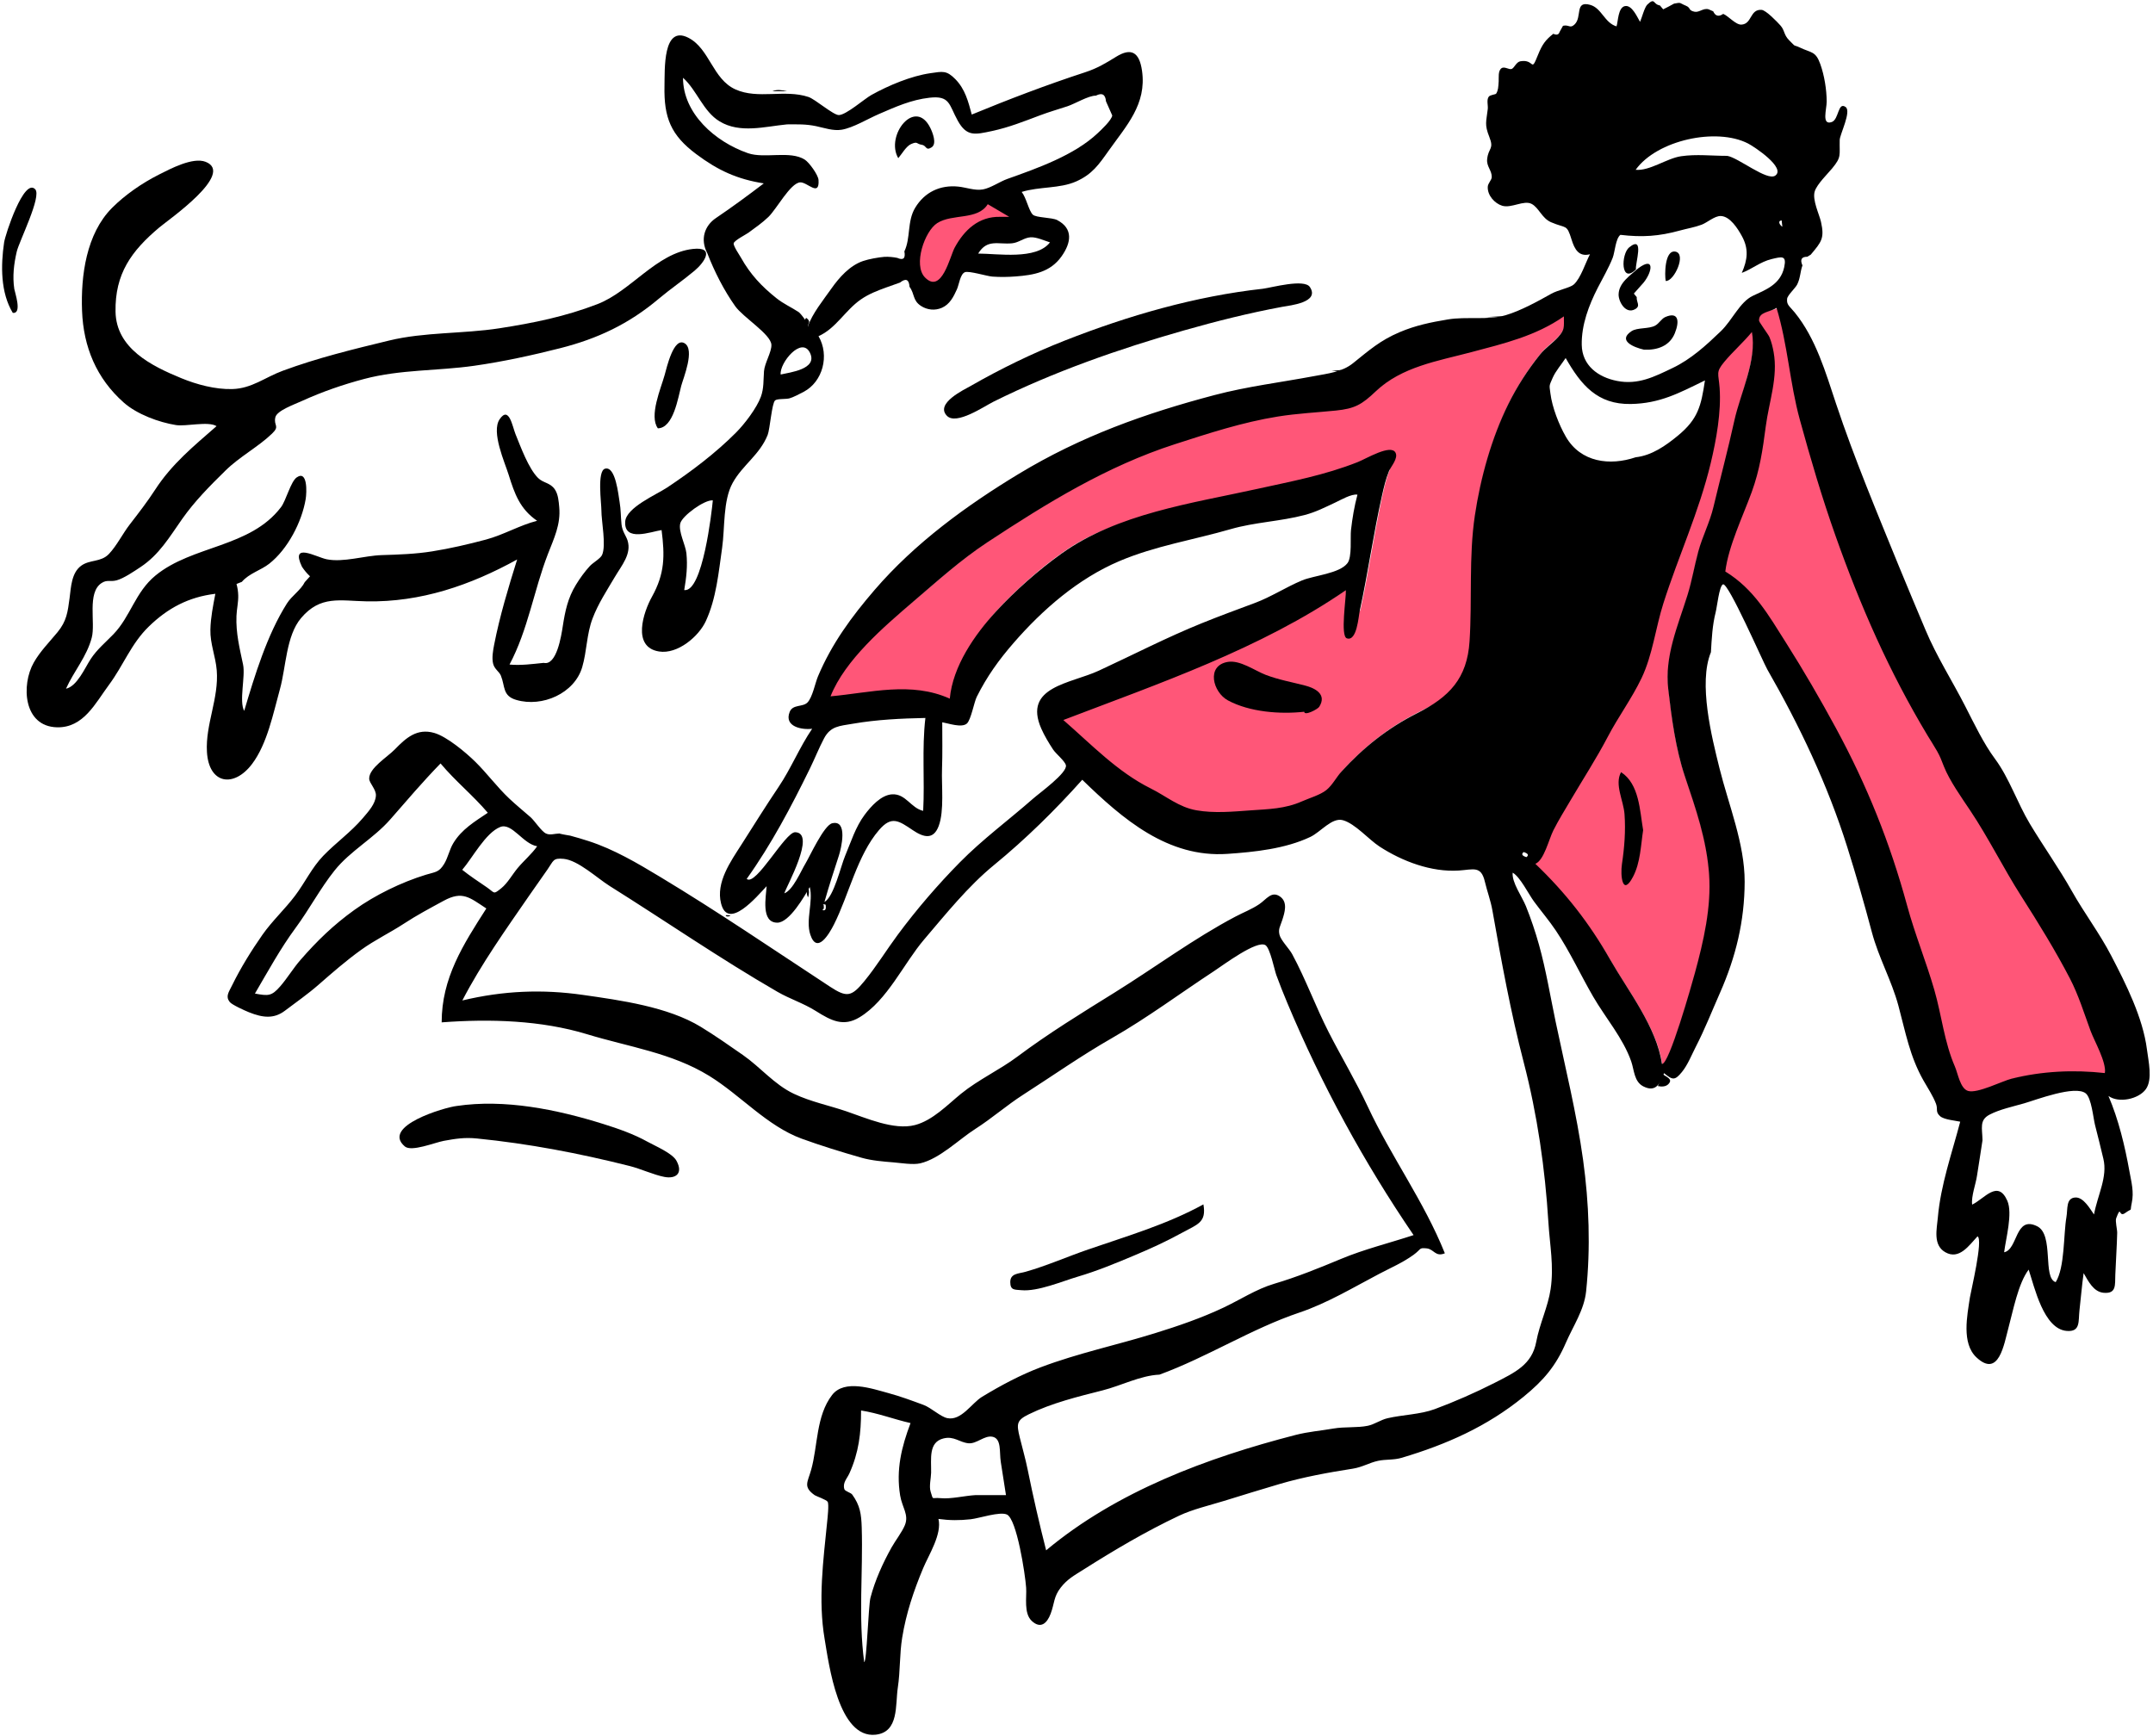 <?xml version="1.0" encoding="UTF-8"?>
<svg width="444px" height="358px" viewBox="0 0 444 358" version="1.1" xmlns="http://www.w3.org/2000/svg" xmlns:xlink="http://www.w3.org/1999/xlink">
    <!-- Generator: Sketch 58 (84663) - https://sketch.com -->
    <title>feature-doggie</title>
    <desc>Created with Sketch.</desc>
    <g id="Templates" stroke="none" stroke-width="1" fill="none" fill-rule="evenodd">
        <g id="Landing-Page-Example" transform="translate(-148, -1836)">
            <g id="images" transform="translate(111, 1692)">
                <g id="Illustrations/dog-jump" transform="translate(0, 128)">
                    <path d="M403.63,79.522 C405.87,86.851 406.833,94.016 408.713,101.4 C410.783,109.527 412.964,117.978 415.798,125.865 C421.093,140.606 429.735,150.564 437.883,164.109 C444.238,174.677 461.808,210.394 465.076,216.028 C467.118,219.549 468.43,224.74 469.832,228.562 C470.626,230.725 471.48,236.185 471.103,238.405 C464.975,237.72 458.46,236.972 452.464,238.405 C450.513,238.872 443.822,242.889 441.942,242.419 C439.869,241.901 441.096,238.75 440.31,236.832 C438.08,231.389 435.587,225.828 433.958,220.196 C432.293,214.439 421.16,178.737 414.857,167.137 C411.617,161.175 409.193,155.16 405.582,149.416 C401.826,143.441 398.714,137.709 392.547,133.926 C393.186,128.752 396.131,123.106 397.837,118.165 C399.505,113.33 400.292,109.109 400.902,103.957 C401.484,99.064 403.343,94.273 402.633,89.286 C402.263,86.692 400.566,84.956 399.939,82.662 C399.578,81.342 398.605,82.503 399.981,80.847 C400.623,80.075 402.811,80.072 403.63,79.522 Z M398.487,83.344 C399.553,89.145 396.041,97.139 394.78,102.86 C393.459,108.852 391.881,114.706 390.457,120.658 C389.752,123.61 388.397,126.206 387.522,129.066 C386.542,132.274 386.088,135.622 385.083,138.843 C383.078,145.263 380.315,151.42 381.101,158.253 C381.784,164.196 382.601,170.601 384.548,176.245 C386.857,182.942 389.028,189.266 389.549,196.403 C390.043,203.19 388.396,210.257 386.618,216.761 C385.988,219.064 381.236,235.765 379.795,235.525 C378.699,227.956 372.841,220.546 369.069,213.985 C364.728,206.439 358.373,199.906 352.078,193.898 C353.845,193.206 355.522,189.555 356.373,187.832 C357.548,185.455 358.914,183.047 360.261,180.767 C362.728,176.592 369.683,159.997 371.807,155.841 C374.321,150.921 391.092,101.243 390.719,96.095 C390.551,93.793 390.418,92.941 391.64,91.199 C393.24,88.917 396.656,85.553 398.487,83.344 Z M359.655,81.042 C359.655,83.333 359.861,83.749 358.496,85.284 C357.34,86.583 355.845,87.521 354.724,88.925 C352.211,92.073 350.006,95.484 348.216,99.098 C344.738,106.122 342.436,114.433 341.288,122.181 C340.022,130.732 340.759,139.505 340.2,148.111 C339.993,151.31 339.443,155.087 337.324,157.662 C335.428,159.966 331.978,161.654 329.37,162.971 C323.402,165.984 318.372,169.967 313.824,174.96 C312.714,176.177 312.409,178.952 311.149,179.961 C309.877,180.981 306.006,184.005 304.516,184.671 C301.053,186.22 287.56,184.755 283.898,184.114 C280.247,183.475 275.052,180.426 271.829,178.824 C267.257,176.55 261.483,171.729 254.507,164.361 C274.26,156.803 297.051,149.676 314.69,137.574 C314.79,139.015 317.299,142.998 317.556,141.81 C319.205,134.216 320.311,126.522 321.938,118.93 C322.371,116.914 322.801,114.892 323.582,112.989 C323.973,112.035 319.399,111.303 317.556,112.034 C310.692,114.755 303.569,116.084 296.341,117.68 C283.021,120.621 267.879,121.748 256.366,129.784 C251.455,133.212 246.564,137.59 242.58,141.916 C238.157,146.721 234.045,154.641 233.441,161.328 C225.445,157.721 214.993,159.278 206.75,160.026 C209.741,152.483 219.488,145.045 225.5,139.906 C230.466,135.659 235.323,131.259 240.801,127.651 C253.025,119.6 265.35,111.978 279.449,107.419 C286.428,105.163 293.397,102.885 300.661,101.715 C304.621,101.077 308.641,100.881 312.623,100.48 C316.508,100.088 317.988,99.256 320.86,96.52 C326.226,91.409 333.602,90.27 340.516,88.435 C347.312,86.633 353.842,85.1 359.655,81.042 Z M239.753,56.179 L248.826,60.781 C245.154,62.273 242.304,63.286 240.276,63.82 C237.233,64.622 233.057,76.358 229.141,76.358 C225.225,76.358 225.195,66.118 227.131,61.928 C228.422,59.135 232.629,57.219 239.753,56.179 L239.753,56.179 Z" id="Accent" fill="#FF5678"></path>
                    <g id="Ink" stroke-width="1" transform="translate(37.434, 16.249)" fill="#000000">
                        <path d="M169.195,187.45 C169.765,187.645 169.975,187.276 169.825,186.342 C169.255,186.087 169.045,186.456 169.195,187.45 M366.986,45.208 C366.083,45.291 366.594,46.184 367.13,46.518 C367.082,46.082 367.034,45.645 366.986,45.208 M314.354,176.531 C314.892,176.118 314.7,175.768 313.78,175.484 C313.256,175.911 313.448,176.26 314.354,176.531 M110.344,174.288 C107.418,173.817 105.15,169.375 102.737,170.31 C99.717,171.481 96.951,176.765 94.888,179.144 C96.479,180.424 98.24,181.574 99.924,182.727 C101.662,183.917 101.216,184.338 102.968,182.924 C104.243,181.896 105.264,180.044 106.322,178.78 C107.592,177.261 109.206,175.91 110.344,174.288 M177.785,342.555 C178.303,342.599 178.654,330.891 179.074,329.28 C180.008,325.703 181.636,322.102 183.437,318.886 C184.207,317.514 185.58,315.743 186.164,314.334 C187.063,312.164 185.608,310.681 185.198,308.189 C184.324,302.876 185.483,298.18 187.341,293.254 C183.92,292.475 180.619,291.192 177.139,290.657 C177.139,295.359 176.675,299.3 174.74,303.612 C174.255,304.693 173.279,305.57 173.697,306.892 C173.833,307.322 175.028,307.601 175.315,307.997 C176.927,310.226 177.187,311.998 177.274,314.778 C177.565,324.116 176.546,333.283 177.785,342.555 M153.551,181.024 C155.442,182.625 161.479,171.327 163.556,171.392 C167.971,171.529 161.699,182.637 161.315,183.995 C163.08,183.365 164.751,179.362 165.695,177.81 C166.505,176.48 169.48,169.95 171.181,169.547 C174.497,168.761 173.026,174.799 172.562,176.215 C171.518,179.401 170.498,182.553 169.587,185.78 C171.524,184.722 172.961,178.385 173.831,176.315 C175.032,173.453 175.995,170.315 177.868,167.812 C179.147,166.104 181.251,163.696 183.559,163.576 C186.365,163.429 187.42,166.424 189.948,166.984 C190.286,160.602 189.658,154.188 190.404,147.826 C185.414,147.93 180.396,148.162 175.469,149.013 C172.695,149.492 170.853,149.473 169.486,152.072 C168.427,154.086 167.599,156.191 166.599,158.235 C162.753,166.091 158.641,173.893 153.551,181.024 M90.418,157.207 C86.775,160.952 83.481,164.824 80.049,168.752 C76.607,172.688 71.821,175.214 68.57,179.279 C65.6,182.995 63.37,187.272 60.538,191.108 C57.403,195.355 54.808,200.112 52.139,204.669 C54.89,205.173 55.569,205.23 57.351,203.183 C58.827,201.488 60.034,199.448 61.524,197.74 C64.986,193.766 68.324,190.53 72.651,187.417 C76.88,184.375 82.328,181.712 87.386,180.164 C89.358,179.56 90.083,179.713 91.175,177.906 C91.959,176.612 92.245,174.991 93.039,173.666 C94.756,170.805 97.468,169.197 100.164,167.383 C97.118,163.791 93.467,160.856 90.418,157.207 M333.734,48.186 C332.735,48.935 332.601,51.747 332.142,52.915 C331.299,55.061 330.104,57.074 329.056,59.123 C327.218,62.72 325.691,66.747 325.759,70.873 C325.828,75.115 329.111,77.55 333.057,78.319 C337.393,79.165 340.72,77.457 344.531,75.632 C348.312,73.82 351.433,70.956 354.44,68.065 C356.82,65.776 358.338,62.049 361.036,60.765 C363.598,59.546 366.743,58.468 367.514,54.85 C368.041,52.378 367.038,52.668 364.873,53.195 C362.57,53.755 360.902,55.238 358.765,56.034 C359.955,53.319 360.24,51.091 358.776,48.43 C357.932,46.898 356.351,44.363 354.434,44.302 C353.171,44.261 351.662,45.644 350.498,46.089 C349.073,46.632 347.494,46.883 346.028,47.288 C341.681,48.49 338.198,48.721 333.734,48.186 M342.298,219.181 C343.756,219.424 348.452,202.777 349.097,200.415 C350.871,193.91 352.509,186.838 352.017,180.054 C351.499,172.899 349.295,166.615 347.034,159.893 C345.126,154.221 344.293,147.859 343.599,141.9 C342.803,135.058 345.564,128.911 347.567,122.488 C348.492,119.521 348.979,116.485 349.793,113.5 C350.648,110.36 352.158,107.513 352.923,104.301 C354.342,98.346 355.911,92.494 357.23,86.501 C358.485,80.801 361.913,74.016 360.852,68.226 C359.067,70.388 356.91,72.272 355.147,74.395 C353.349,76.562 353.974,76.732 354.191,79.735 C354.551,84.695 353.509,90.456 352.356,95.274 C349.95,105.32 345.698,114.443 342.594,124.189 C340.999,129.2 340.365,134.85 338.108,139.579 C336.085,143.82 333.286,147.59 331.141,151.688 C328.788,156.179 326.035,160.42 323.463,164.788 C322.245,166.858 320.978,168.884 319.896,171.031 C318.985,172.841 317.976,177.204 316.192,177.905 C322.473,183.921 327.281,190.083 331.61,197.638 C335.377,204.213 341.204,211.594 342.298,219.181 M355.367,117.619 C361.295,121.258 364.266,126.606 367.904,132.344 C371.534,138.07 374.932,143.931 378.163,149.89 C384.59,161.746 389.318,173.521 392.87,186.558 C394.471,192.438 396.803,198.147 398.467,203.905 C400.005,209.224 400.505,214.636 402.718,219.733 C403.33,221.141 403.802,224.253 405.423,224.75 C407.332,225.336 412.456,222.713 414.387,222.229 C420.659,220.662 427.2,220.346 433.632,221.066 C434.008,218.847 431.465,214.471 430.672,212.309 C429.362,208.737 428.184,204.927 426.428,201.549 C423.403,195.732 419.906,190.073 416.406,184.592 C412.697,178.784 409.648,172.554 405.856,166.89 C404.105,164.276 401.604,160.75 400.453,157.844 C399.884,156.408 399.706,155.854 399.02,154.636 C398.422,153.572 397.723,152.522 397.091,151.47 C389.118,138.205 383.228,124.742 378.103,110.282 C375.297,102.367 372.951,94.4 370.731,86.299 C368.644,78.686 368.248,70.835 365.93,63.248 C364.566,64.163 362.279,64.035 362.321,65.849 C362.329,66.205 364.241,68.744 364.451,69.238 C364.874,70.239 365.135,71.297 365.328,72.364 C366.27,77.547 364.379,82.577 363.712,87.668 C363.066,92.595 362.484,96.63 360.806,101.253 C358.989,106.258 356.015,112.371 355.367,117.619 M218.851,148.251 C224.645,153.295 230.013,158.957 236.872,162.365 C240.093,163.965 242.655,166.234 246.306,166.872 C249.971,167.513 253.752,167.15 257.43,166.888 C261.19,166.62 264.592,166.576 268.056,165.029 C269.546,164.364 271.812,163.72 273.084,162.701 C274.344,161.692 275.138,160.057 276.247,158.841 C280.795,153.852 285.827,149.872 291.793,146.862 C298.443,143.506 302.124,139.694 302.623,132.015 C303.181,123.417 302.445,114.652 303.711,106.108 C304.86,98.355 307.157,90.069 310.639,83.045 C312.428,79.435 314.633,76.027 317.146,72.882 C318.267,71.479 319.762,70.541 320.918,69.244 C322.283,67.71 322.077,67.294 322.077,65.005 C316.264,69.059 309.735,70.591 302.939,72.393 C296.047,74.219 288.63,75.381 283.283,80.47 C280.411,83.204 278.931,84.035 275.047,84.426 C271.065,84.828 267.045,85.023 263.085,85.66 C255.818,86.83 248.854,89.105 241.874,91.359 C227.775,95.914 215.45,103.53 203.227,111.573 C197.745,115.181 192.895,119.572 187.926,123.817 C181.914,128.953 173.832,135.833 170.841,143.368 C179.078,142.623 187.441,140.242 195.435,143.845 C196.042,137.147 200.579,130.63 205.006,125.826 C208.932,121.567 213.732,117.31 218.535,113.883 C230.029,105.683 245.357,103.557 258.738,100.607 C265.971,99.011 272.713,97.767 279.582,95.046 C281.322,94.357 286.396,91.274 287.354,93.111 C287.966,94.285 286.396,95.971 286.005,96.924 C285.329,98.569 284.945,100.28 284.553,102.019 C282.788,109.863 281.688,117.856 279.98,125.72 C279.729,126.878 279.394,132.116 277.315,131.404 C275.929,130.93 277.214,122.932 277.113,121.487 C259.473,133.582 238.606,140.699 218.851,148.251 M238.679,283.263 C234.759,283.432 230.766,285.544 226.966,286.505 C221.843,287.801 216.466,289.12 211.724,291.443 C209.2,292.68 209.176,293.404 209.867,296.223 C210.41,298.439 211.036,300.584 211.493,302.84 C212.627,308.438 213.894,313.965 215.305,319.498 C229.906,307.299 248.544,300.4 266.758,295.7 C269.335,295.035 271.96,294.831 274.572,294.376 C276.861,293.978 279.467,294.261 281.637,293.811 C283.031,293.521 284.291,292.581 285.715,292.251 C288.797,291.535 292.47,291.478 295.436,290.38 C299.404,288.912 303.843,286.97 307.769,284.969 C312.056,282.783 315.505,281.186 316.377,276.485 C317.069,272.756 318.805,269.273 319.344,265.613 C320.047,260.841 319.175,256.6 318.881,251.829 C318.201,240.79 316.597,229.63 313.793,218.862 C311.104,208.538 309.185,197.969 307.332,187.502 C306.971,185.463 306.25,183.583 305.777,181.578 C304.99,178.244 303.424,179.099 300.4,179.295 C294.744,179.66 288.762,177.402 284.065,174.352 C281.847,172.913 279.044,169.623 276.507,168.915 C274.248,168.285 271.942,171.34 269.785,172.364 C264.631,174.81 258.312,175.472 252.687,175.858 C240.416,176.7 231.117,168.704 222.755,160.572 C217.142,166.856 211.06,172.831 204.543,178.171 C199.172,182.571 194.607,188.285 190.137,193.524 C185.937,198.448 182.541,206.105 176.837,209.554 C173.512,211.567 171.032,210.293 167.821,208.271 C165.272,206.664 162.461,205.788 159.894,204.306 C148.046,197.461 136.856,189.729 125.279,182.472 C122.747,180.885 118.768,177.151 115.788,176.883 C113.581,176.684 113.755,177.237 112.478,179.066 C111.24,180.84 109.986,182.601 108.758,184.38 C103.945,191.356 98.814,198.556 94.913,206.09 C103.405,204.062 111.434,203.75 119.792,204.948 C127.48,206.05 137.296,207.381 144.102,211.542 C147.01,213.319 149.865,215.315 152.765,217.336 C156.405,219.872 159.232,223.418 163.262,225.331 C166.737,226.981 170.499,227.727 174.111,228.957 C178.171,230.336 183.929,232.909 188.24,231.792 C191.914,230.839 194.99,227.578 197.755,225.331 C201.353,222.408 205.725,220.409 209.366,217.684 C215.819,212.856 222.554,208.731 229.493,204.416 C237.779,199.262 245.728,193.34 254.329,188.803 C256.02,187.911 257.692,187.292 259.266,186.226 C260.746,185.223 261.811,183.389 263.592,184.697 C265.175,185.858 264.484,187.997 264.005,189.487 C263.556,190.883 263.14,191.33 263.43,192.548 C263.699,193.682 265.442,195.421 266.04,196.53 C268.867,201.764 270.886,207.383 273.594,212.676 C276.229,217.824 279.203,222.777 281.654,228.023 C286.491,238.376 293.246,247.552 297.529,258.238 C295.556,259.047 295.311,257.382 293.781,257.224 C292.108,257.051 292.713,257.37 291.052,258.569 C288.825,260.177 286.435,261.194 284.045,262.449 C278.723,265.243 273.274,268.53 267.531,270.461 C257.667,273.778 248.577,279.639 238.679,283.263 M408.405,234.922 C408.065,237.373 407.626,239.804 407.27,242.25 C407.018,243.98 406.052,246.485 406.271,248.196 C408.812,246.994 411.547,242.967 413.509,247.372 C414.678,249.996 413.212,255.203 412.867,258.026 C415.739,257.443 415.091,250.38 419.679,252.66 C423.208,254.412 420.739,263.319 423.498,264.187 C425.403,261.178 425.089,254.353 425.713,250.772 C426.005,249.093 425.587,246.838 427.549,246.729 C429.249,246.635 430.594,249.101 431.399,250.228 C432.165,246.136 434.233,242.503 433.33,238.735 C432.773,236.405 432.201,234.072 431.604,231.75 C431.253,230.384 430.879,226.189 429.692,225.249 C427.483,223.501 419.411,226.614 416.971,227.316 C414.744,227.957 411.905,228.564 409.856,229.644 C407.704,230.779 408.363,232.414 408.405,234.922 M336.88,94.06 C340.186,93.698 343.051,91.692 345.588,89.601 C349.745,86.174 350.376,83.491 351.166,78.211 C345.834,80.812 341.896,82.965 335.88,83.073 C328.994,83.197 325.609,79.155 322.442,73.592 C321.593,74.888 320.38,76.264 319.76,77.684 C318.977,79.479 319.076,79.106 319.304,80.928 C319.654,83.74 321.053,87.343 322.475,89.811 C325.545,95.139 331.579,95.86 336.88,94.06 M200.769,308.108 L207.021,308.108 C206.663,305.815 206.305,303.522 205.946,301.229 C205.634,299.227 206.153,296.412 204.188,296.063 C202.561,295.775 200.946,297.58 199.291,297.418 C197.402,297.234 196.315,295.877 194.126,296.423 C191.008,297.201 191.632,300.619 191.585,303.487 C191.567,304.613 191.134,306.307 191.486,307.402 C192.099,309.313 191.587,308.551 193.484,308.737 C195.711,308.956 198.475,308.233 200.769,308.108 M355.76,31.895 C358.051,32.26 363.983,37.14 365.657,35.976 C367.93,34.397 361.395,30.032 360.056,29.346 C353.513,25.988 341.273,28.641 336.874,34.771 C339.758,35.052 343.28,32.408 346.237,31.974 C349.405,31.508 352.577,31.903 355.76,31.895 M354.164,158.193 C356.029,165.715 359.377,173.776 359.357,181.597 C359.336,189.726 357.543,197.103 354.258,204.545 C352.614,208.269 351.142,212.034 349.275,215.654 C348.411,217.331 347.615,219.385 346.419,220.848 C344.944,222.651 344.487,222.518 342.733,221.086 C341.949,223.093 341.126,225.162 338.461,223.813 C336.542,222.841 336.583,220.432 335.955,218.641 C334.271,213.84 330.671,209.7 328.13,205.327 C325.524,200.843 323.325,196.02 320.442,191.71 C319.054,189.635 317.4,187.702 315.918,185.687 C314.793,184.16 313.077,180.629 311.516,179.733 C311.309,181.746 313.454,184.678 314.246,186.644 C315.286,189.226 316.179,191.88 316.93,194.56 C318.388,199.765 319.269,205.205 320.38,210.496 C322.364,219.955 324.706,229.353 326.034,238.954 C327.27,247.886 327.599,257.114 326.66,266.086 C326.257,269.939 324.001,273.197 322.479,276.707 C320.412,281.478 317.899,284.452 313.746,287.837 C306.204,293.983 297.854,297.66 288.668,300.404 C286.954,300.915 285.362,300.693 283.755,301.04 C281.951,301.428 280.516,302.349 278.555,302.656 C273.495,303.448 268.348,304.379 263.463,305.816 C259.612,306.948 255.809,308.127 252,309.304 C249.097,310.201 245.52,311.034 242.726,312.355 C235.832,315.616 229.366,319.441 222.97,323.494 C221.094,324.683 219.712,325.402 218.328,327.161 C216.832,329.063 217.049,330.408 216.233,332.578 C215.472,334.603 214.144,335.744 212.339,334.06 C210.652,332.487 211.319,329.166 211.182,327.219 C210.975,324.283 209.238,313.057 207.219,312.118 C205.762,311.44 201.501,312.898 199.733,313.092 C197.443,313.344 195.38,313.338 193.099,313.025 C193.853,316.168 191.099,320.418 189.943,323.182 C187.971,327.895 186.436,332.486 185.619,337.502 C185.062,340.922 185.241,344.356 184.716,347.815 C184.175,351.387 184.996,356.986 180.152,357.522 C172.463,358.372 170.501,342.969 169.627,337.805 C168.255,329.704 169.341,321.722 170.15,313.578 C170.216,312.918 170.551,310.017 170.253,309.49 C170.01,309.062 167.848,308.321 167.57,308.123 C165.133,306.388 166.125,305.466 166.85,302.882 C168.237,297.946 167.834,291.777 171.165,287.46 C173.713,284.158 179.433,286.164 182.728,287.056 C185.184,287.72 187.611,288.614 189.997,289.5 C191.647,290.112 193.49,291.942 194.935,292.237 C197.817,292.827 199.94,289.142 202.09,287.836 C205.969,285.483 210.015,283.318 214.194,281.74 C221.873,278.839 229.821,277.174 237.699,274.732 C242.523,273.238 247.286,271.605 251.869,269.445 C255.255,267.851 258.669,265.605 262.332,264.524 C266.946,263.163 271.629,261.27 276.133,259.389 C280.923,257.389 286.164,256.106 291.08,254.485 C280.845,239.483 272.099,223.436 265.07,206.673 C264.259,204.741 263.481,202.797 262.763,200.827 C262.398,199.825 261.5,195.331 260.549,194.696 C258.819,193.545 251.869,198.764 249.933,200.035 C242.917,204.637 236.189,209.667 228.88,213.85 C222.55,217.471 216.578,221.673 210.525,225.558 C207.191,227.697 204.09,230.425 200.701,232.586 C197.32,234.74 193.342,238.752 189.337,239.683 C187.843,240.031 185.311,239.606 183.8,239.483 C181.671,239.311 179.295,239.119 177.224,238.526 C173.164,237.366 168.875,236.048 164.908,234.603 C157.777,232.007 152.249,225.601 145.82,221.646 C138.072,216.879 129.294,215.691 120.634,213.055 C111.159,210.173 100.649,209.859 90.648,210.607 C90.648,201.471 95.053,194.618 99.86,187.12 C96.398,184.844 94.937,183.426 91.062,185.532 C88.188,187.094 85.538,188.498 82.871,190.244 C79.975,192.141 76.893,193.597 74.008,195.677 C70.873,197.938 68.131,200.336 65.236,202.867 C63.059,204.77 60.579,206.5 58.302,208.221 C56.053,209.92 53.763,209.674 50.887,208.516 C50.039,208.174 47.391,206.982 46.942,206.407 C46.039,205.249 46.707,204.441 47.458,202.914 C49.193,199.379 51.411,195.792 53.676,192.561 C55.698,189.677 58.323,187.268 60.44,184.456 C62.45,181.787 63.887,178.688 66.216,176.27 C68.82,173.564 71.909,171.393 74.367,168.51 C75.593,167.073 76.99,165.54 77.087,163.843 C77.162,162.542 75.714,161.281 75.701,160.347 C75.67,158.155 79.421,155.925 80.988,154.312 C83.287,151.943 85.558,149.897 89.11,150.913 C91.717,151.659 95.64,154.949 97.582,156.862 C100.027,159.269 102.053,162.055 104.574,164.436 C105.991,165.775 107.502,166.997 108.967,168.281 C109.833,169.04 111.206,171.216 112.164,171.66 C113.02,172.057 113.856,171.681 115.054,171.649 C114.514,171.663 117.244,172.123 117.099,172.084 C118.391,172.43 119.666,172.805 120.939,173.218 C126.174,174.911 130.996,177.768 135.718,180.613 C147.714,187.838 158.97,195.538 170.719,203.24 C174.199,205.52 175.156,205.359 177.827,202.094 C180.321,199.047 182.388,195.662 184.73,192.504 C188.59,187.301 192.941,182.24 197.498,177.616 C202.189,172.857 207.597,168.873 212.61,164.47 C214.003,163.248 219.741,159.119 219.379,157.571 C219.174,156.697 217.319,155.221 216.731,154.326 C215.855,152.992 214.946,151.486 214.299,150.014 C210.49,141.349 220.375,140.755 226.158,138.077 C233.219,134.808 240.209,131.196 247.425,128.277 C251.049,126.812 254.677,125.473 258.336,124.115 C261.703,122.864 264.77,120.836 268.084,119.455 C270.525,118.438 275.828,118.05 277.456,115.887 C278.416,114.611 278.002,110.581 278.17,109.095 C278.449,106.628 278.86,104.175 279.504,101.775 C278.294,101.557 276.023,102.887 274.923,103.399 C272.804,104.384 270.96,105.353 268.609,105.972 C263.58,107.296 258.314,107.448 253.359,108.884 C245.817,111.073 237.776,112.339 230.399,115.479 C221.905,119.094 214.593,125.452 208.626,132.316 C205.546,135.858 203.098,139.264 200.996,143.469 C200.452,144.558 199.806,148.208 198.969,148.967 C197.904,149.935 195.091,148.917 193.88,148.717 C193.88,151.937 193.947,155.163 193.832,158.378 C193.709,161.772 194.321,166.978 193.148,170.109 C192.048,173.048 189.993,172.44 187.818,170.978 C184.927,169.036 183.444,167.922 180.852,170.931 C176.344,176.166 174.638,184.297 171.546,190.424 C170.533,192.431 168.036,196.633 166.67,192.508 C165.675,189.502 167.325,185.668 166.554,182.698 C165.5,184.551 162.35,190.063 159.857,190.048 C156.427,190.027 157.547,184.695 157.661,182.521 C155.638,184.682 149.703,191.745 148.266,186.084 C147.163,181.739 150.243,177.427 152.431,174.006 C154.976,170.025 157.478,165.984 160.118,162.071 C162.703,158.242 164.433,153.903 167.053,150.05 C165.055,150.327 161.19,149.673 162.418,146.578 C163.061,144.96 165.093,145.64 166.085,144.635 C167.118,143.588 167.675,140.618 168.253,139.247 C171.102,132.49 175.189,126.935 179.914,121.44 C188.263,111.731 198.923,103.98 209.671,97.478 C222.478,89.731 235.679,85.02 250.019,81.233 C256.814,79.439 263.705,78.614 270.574,77.321 C273.425,76.785 276.317,76.483 278.573,74.674 C281.937,71.976 284.155,69.979 288.209,68.257 C291.486,66.866 294.595,66.225 298.169,65.63 C301.998,64.993 306.393,65.841 310.073,64.758 C313.132,63.858 316.696,61.903 319.474,60.338 C320.874,59.551 323.351,59.107 324.106,58.437 C325.565,57.145 326.53,53.922 327.461,52.187 C325.157,52.791 324.28,51.152 323.663,49.167 C322.638,45.866 322.627,46.963 319.426,45.581 C317.53,44.762 316.917,42.576 315.415,41.8 C313.803,40.967 311.247,42.763 309.344,42.18 C307.801,41.706 306.292,40.045 306.377,38.278 C306.412,37.54 307.188,36.885 307.202,36.285 C307.235,34.876 306.087,34.099 306.254,32.555 C306.515,30.167 307.726,30.57 306.697,27.982 C305.673,25.405 306.072,24.897 306.38,22.226 C306.466,21.488 306.087,20.299 306.602,19.671 C306.902,19.304 308.001,19.247 308.113,19.062 C308.532,18.37 308.545,17.801 308.63,16.532 C308.678,15.809 308.455,14.363 309.206,13.828 C309.859,13.363 310.785,14.227 311.356,13.953 C311.852,13.716 312.282,12.533 313.096,12.391 C316.105,11.863 315.187,14.929 316.724,11.103 C317.614,8.887 318.297,7.98 319.894,6.72 C320.588,7.04 321.02,6.911 321.193,6.33 C321.426,5.91 321.661,5.49 321.895,5.071 C323.14,4.776 323.319,5.71 324.282,4.792 C325.9,3.252 324.236,-0.159 327.504,0.754 C329.875,1.416 330.451,4.46 332.93,5.191 C333.272,4.199 333.228,1.302 334.668,1.009 C336.134,0.71 337.25,3.386 337.783,4.259 C338.13,3.508 338.704,1.258 339.275,0.708 C340.917,-0.873 340.42,0.658 341.873,0.869 C342.101,1.136 342.33,1.404 342.558,1.673 C343.318,1.301 344.065,0.909 344.802,0.495 C346.395,0.193 345.827,0.358 347.217,0.921 C348.327,1.371 347.663,1.886 349.013,2.169 C349.993,2.373 350.823,1.354 351.914,1.667 C352.231,1.805 352.549,1.945 352.866,2.083 C353.316,3.082 354.006,3.259 354.936,2.613 C356.033,3.066 357.514,4.886 358.681,4.827 C360.914,4.71 360.388,1.633 362.837,1.784 C363.744,1.839 366.091,4.283 366.738,5.009 C367.646,6.027 367.389,6.906 368.526,8.051 C370.173,9.71 369.206,8.821 370.779,9.571 C373.123,10.691 373.987,10.267 374.952,12.962 C375.792,15.305 376.263,18.221 376.272,20.703 C376.277,22.253 375.164,25.67 377.312,24.92 C378.819,24.394 378.566,20.653 380.183,21.827 C381.413,22.718 378.987,27.485 378.958,28.603 C378.877,31.82 379.39,32.077 377.399,34.481 C376.455,35.62 374.293,37.718 373.814,39.193 C373.247,40.938 374.751,43.96 375.099,45.518 C375.851,48.901 375.215,49.615 372.984,52.274 C372.745,52.417 372.506,52.561 372.266,52.704 C371.075,52.702 370.744,53.297 371.274,54.488 C370.799,55.816 370.856,57.097 370.185,58.432 C369.819,59.161 368.198,60.639 368.115,61.36 C367.969,62.647 368.608,62.873 369.689,64.207 C374.052,69.587 376.05,76.558 378.209,83.029 C382.01,94.427 386.695,105.544 391.233,116.699 C393.002,121.047 394.794,125.223 396.629,129.62 C398.914,135.094 402.124,140.092 404.839,145.397 C406.716,149.063 408.631,153.089 410.977,156.252 C413.927,160.232 415.585,165.348 418.173,169.656 C420.937,174.258 424.164,178.792 426.83,183.527 C429.379,188.057 432.529,192.202 434.949,196.854 C437.971,202.661 441.49,209.639 442.321,216.221 C442.616,218.553 443.532,222.4 442.086,224.395 C440.589,226.461 436.468,227.325 434.377,225.783 C436.468,230.657 437.768,236.118 438.707,241.331 C439.112,243.583 439.677,245.571 439.181,247.872 C438.738,249.929 439.473,248.732 437.814,249.935 C436.425,250.942 437.067,248.103 435.976,250.997 C435.746,251.607 436.197,253.301 436.181,254.009 C436.118,256.854 435.906,259.75 435.795,262.611 C435.712,264.781 436.061,266.612 433.398,266.383 C431.263,266.199 430.206,263.929 429.258,262.327 C428.902,264.877 428.699,267.423 428.404,269.981 C428.144,272.25 428.665,274.492 425.763,274.247 C421.005,273.846 419.13,265.212 417.924,261.604 C415.756,264.464 414.703,270.141 413.749,273.638 C412.842,276.967 411.783,284.052 407.145,279.693 C404.054,276.789 405.251,271.076 405.806,267.359 C405.989,266.134 408.598,255.362 407.378,254.74 C405.634,256.609 403.602,259.662 400.73,258.015 C398.148,256.534 398.988,253.244 399.194,250.87 C399.779,244.115 402.094,237.64 403.81,231.094 C402.833,230.875 400.459,230.681 399.655,229.953 C398.624,229.02 399.26,228.567 398.807,227.376 C398.195,225.762 397.095,224.123 396.227,222.59 C393.398,217.594 392.527,212.615 391.065,207.179 C389.653,201.929 386.994,197.308 385.584,191.991 C384.02,186.1 382.355,180.311 380.511,174.444 C376.483,161.626 370.682,149.422 364.013,137.797 C363.137,136.27 355.962,119.783 354.881,120.27 C354.111,120.618 353.669,124.884 353.375,126.037 C352.693,128.707 352.56,131.514 352.399,134.265 C349.77,140.683 352.569,151.757 354.164,158.193 Z" id="ink-layer"></path>
                        <path d="M111.686,136.465 C114.364,137.105 115.322,130.854 115.622,128.918 C116.107,125.781 116.664,123.082 118.352,120.338 C119.173,119.004 120.154,117.632 121.219,116.482 C121.84,115.812 123.397,114.939 123.722,114.22 C124.621,112.233 123.577,107.236 123.588,105 C123.596,103.564 122.658,96.882 124.342,96.416 C126.529,95.809 127.099,101.903 127.341,103.275 C127.617,104.846 127.572,106.36 127.739,107.915 C127.894,109.365 128.683,110.264 128.985,111.23 C129.848,113.993 127.797,116.313 126.327,118.802 C124.691,121.572 122.921,124.264 121.772,127.288 C120.526,130.569 120.606,134.024 119.632,137.346 C118.048,142.744 111.405,145.688 106.024,144.104 C103.164,143.262 103.765,141.326 102.859,139.096 C102.516,138.25 101.552,137.779 101.265,136.655 C100.961,135.465 101.239,133.916 101.472,132.714 C102.604,126.896 104.44,120.804 106.214,115.143 C96.559,120.468 86.334,123.977 75.215,123.777 C69.689,123.677 65.663,122.49 61.66,127.218 C58.557,130.883 58.561,137.328 57.295,141.885 C55.921,146.832 54.682,153.168 51.553,157.308 C47.78,162.303 42.627,161.481 42.242,154.819 C41.914,149.14 44.735,143.758 44.262,137.992 C44.024,135.092 42.883,132.536 42.953,129.597 C43.013,127.073 43.508,124.702 43.975,122.216 C38.453,122.886 34.175,125.159 30.252,128.972 C26.578,132.542 25.046,136.949 22.013,141.031 C19.245,144.756 16.795,149.881 11.332,149.754 C4.357,149.592 3.918,140.993 6.533,136.397 C7.87,134.048 9.727,132.209 11.427,130.14 C13.308,127.85 13.53,126.01 13.918,123.085 C14.213,120.854 14.294,117.907 16.299,116.436 C18.101,115.111 20.365,115.755 22.033,114 C23.628,112.322 24.888,109.782 26.321,107.926 C28.111,105.61 29.963,103.217 31.555,100.758 C34.979,95.465 39.48,91.782 44.224,87.641 C42.504,86.568 37.968,87.754 35.838,87.415 C32.338,86.856 27.808,85.187 25.097,82.787 C19.468,77.804 16.763,71.323 16.485,63.833 C16.219,56.638 17.346,47.961 22.685,42.615 C25.405,39.889 28.889,37.504 32.327,35.766 C34.616,34.61 39.33,32.088 41.977,33.129 C48.088,35.536 34.267,45.108 32.445,46.64 C26.639,51.519 23.257,56.228 23.392,64.034 C23.523,71.623 30.825,75.231 36.932,77.741 C40.1,79.043 43.926,80.088 47.465,79.993 C51.475,79.886 54.202,77.58 57.855,76.227 C65.044,73.564 72.42,71.774 79.83,69.981 C87.128,68.214 95.066,68.613 102.539,67.459 C109.565,66.374 116.129,65.036 122.77,62.478 C129.647,59.829 134.951,51.927 142.451,51.096 C147.103,50.581 144.829,53.878 142.819,55.569 C140.414,57.592 137.803,59.355 135.396,61.385 C129.267,66.555 122.845,69.596 115.077,71.567 C109.433,72.998 103.349,74.336 97.351,75.19 C89.78,76.268 82.159,75.931 74.722,77.895 C70.318,79.057 66.042,80.537 61.887,82.426 C60.185,83.2 56.665,84.439 56.35,85.815 C55.941,87.596 57.365,87.56 55.649,89.201 C52.759,91.965 49,93.919 46.082,96.787 C42.831,99.982 39.738,103.081 37.105,106.827 C34.493,110.543 32.407,114.146 28.538,116.709 C27.256,117.559 25.079,119.049 23.622,119.439 C22.28,119.799 21.668,119.248 20.52,119.996 C17.466,121.982 19.295,128.186 18.489,131.258 C17.459,135.191 14.819,138.145 13.176,141.793 C15.475,141.295 17.081,137.482 18.263,135.683 C19.588,133.666 21.266,132.307 22.952,130.563 C26.497,126.898 27.436,121.886 31.65,118.435 C39.284,112.184 51.151,112.723 57.521,104.344 C58.552,102.987 59.521,99.063 60.759,98.21 C63.026,96.646 62.834,101.319 62.601,102.706 C61.804,107.44 58.888,113.036 55.075,116.025 C53.35,117.379 50.936,117.998 49.439,119.755 C49.072,119.9 48.706,120.046 48.339,120.192 C48.558,120.972 48.677,121.765 48.695,122.571 C48.73,123.979 48.389,125.352 48.332,126.772 C48.19,130.347 48.979,133.402 49.694,136.827 C50.206,139.272 48.829,144.37 49.926,146.364 C52.094,139.08 54.643,130.667 58.75,124.193 C59.72,122.661 61.645,121.397 62.409,119.82 C62.772,119.416 63.135,119.012 63.498,118.608 C62.862,118.018 62.308,117.36 61.835,116.633 C59.372,111.451 64.768,114.655 66.921,115.095 C70.382,115.802 74.694,114.349 78.288,114.24 C81.79,114.134 85.243,114.017 88.667,113.472 C92.363,112.885 96.199,111.997 99.815,111.027 C103.446,110.051 106.801,108.044 110.331,107.162 C106.803,104.747 105.686,101.604 104.465,97.678 C103.663,95.096 100.813,88.832 102.607,86.213 C104.551,83.371 105.245,87.741 105.875,89.289 C106.942,91.906 108.557,96.371 110.533,98.334 C111.599,99.393 113.038,99.277 113.99,100.689 C114.69,101.728 114.785,103.163 114.894,104.368 C115.219,107.924 113.814,110.771 112.562,114.008 C109.641,121.557 108.461,129.63 104.641,136.811 C106.965,137.034 109.37,136.7 111.686,136.465" id="ink-layer"></path>
                        <path d="M160.56,76.992 C162.424,76.553 168.291,75.912 166.589,72.49 C164.866,69.028 160.282,74.626 160.56,76.992 M216.098,49.739 C215.003,49.398 213.266,48.605 212.094,48.69 C210.705,48.789 209.673,49.797 208.263,49.931 C205.388,50.203 203.164,48.974 201.285,52.049 C205.283,52.049 213.28,53.406 216.098,49.739 M140.67,121.449 C144.475,121.981 146.365,105.154 146.567,102.95 C144.86,102.775 140.26,106.131 139.859,107.677 C139.418,109.375 140.936,112.1 141.12,113.865 C141.393,116.478 141.104,118.876 140.67,121.449 M161.873,25.403 C157.291,25.849 152.166,27.334 147.961,24.783 C144.552,22.716 143.29,18.353 140.419,15.792 C140.419,23.178 147.051,28.998 153.801,31.341 C157.237,32.534 162.503,30.735 165.539,32.679 C166.42,33.243 168.297,35.811 168.366,36.872 C168.601,40.488 166.027,37.252 164.569,37.363 C162.542,37.518 159.722,42.866 158.033,44.492 C156.763,45.715 155.329,46.708 153.894,47.759 C153.421,48.106 150.99,49.337 150.869,49.933 C150.762,50.461 152.094,52.402 152.376,52.903 C154.308,56.351 156.636,58.821 159.69,61.253 C161.195,62.452 162.763,63.119 164.272,64.115 C164.764,64.44 166.766,67.17 166.184,67.055 C167.025,64.498 169.42,61.535 171.013,59.274 C172.647,56.956 174.8,54.527 177.538,53.588 C178.741,53.175 180.732,52.821 181.985,52.72 C182.864,52.689 183.735,52.761 184.597,52.937 C185.852,53.491 186.344,53.045 186.07,51.597 C187.389,48.854 186.612,45.402 188.288,42.617 C190.256,39.346 193.475,37.865 197.164,38.233 C198.821,38.399 200.607,39.111 202.248,38.821 C203.874,38.533 205.717,37.219 207.309,36.653 C213.49,34.452 221.119,31.777 225.965,27.192 C226.701,26.497 228.778,24.568 228.941,23.569 C228.509,22.594 228.077,21.62 227.645,20.646 C227.531,19.218 226.837,18.828 225.563,19.478 C224.062,19.446 221.215,21.171 219.713,21.664 C217.806,22.291 215.887,22.842 214.011,23.55 C210.753,24.778 207.582,26.039 204.162,26.77 C200.621,27.525 198.935,27.986 197.072,24.627 C195.249,21.343 195.508,19.423 191.266,19.903 C187.485,20.33 184.316,21.758 180.831,23.265 C178.516,24.266 175.5,26.109 173.146,26.504 C171.401,26.797 169.518,26.116 167.837,25.765 C165.714,25.323 164.032,25.401 161.873,25.403 M205.79,44.472 L207.694,44.472 C206.218,43.604 204.742,42.735 203.265,41.866 C201.187,45.225 195.993,43.764 192.844,45.765 C190.258,47.409 187.83,54.414 190.313,56.965 C193.764,60.51 195.463,52.643 196.442,50.831 C198.436,47.142 201.439,44.379 205.79,44.472 M145.435,51.991 C143.89,49.072 144.903,46.281 147.196,44.732 C150.504,42.498 153.834,40.05 157.078,37.574 C151.564,36.708 147.613,34.883 143.118,31.516 C137.931,27.63 136.455,24.04 136.6,17.478 C136.673,14.183 136.213,4.821 141.524,7.539 C145.911,9.784 146.515,16.064 151.236,18.192 C155.898,20.295 161.39,18.114 166.294,19.751 C167.689,20.218 171.423,23.499 172.557,23.484 C174.063,23.463 177.847,20.129 179.271,19.337 C182.845,17.352 187.468,15.416 191.45,14.844 C193.95,14.484 194.764,14.227 196.576,16.072 C198.606,18.138 199.242,20.693 199.966,23.377 C207.664,20.203 215.441,17.241 223.357,14.653 C225.871,13.831 227.597,12.78 229.742,11.456 C232.813,9.56 234.522,10.437 235.08,14.358 C236.063,21.264 231.848,25.68 228.186,30.85 C226.166,33.7 224.786,35.714 221.502,37.17 C218.084,38.685 213.969,38.196 210.257,39.335 C211.21,40.496 211.713,43.201 212.551,44.018 C213.234,44.681 216.499,44.571 217.6,45.15 C220.901,46.887 220.508,49.787 218.463,52.654 C216.156,55.887 212.746,56.483 209.019,56.765 C207.351,56.891 205.864,56.914 204.194,56.795 C203.114,56.719 199.353,55.55 198.539,55.897 C197.574,56.306 197.35,58.436 196.911,59.409 C196.213,60.956 195.437,62.521 193.795,63.236 C192.374,63.853 190.772,63.686 189.48,62.838 C187.748,61.702 188.223,60.361 187.133,58.903 C187.03,57.367 186.376,57.076 185.171,58.028 C184.25,58.351 183.331,58.677 182.413,59.006 C180.514,59.698 178.741,60.367 177.069,61.53 C173.868,63.758 171.929,67.516 168.362,69.083 C170.69,73.066 169.236,78.486 165.318,80.555 C164.435,81.021 163.353,81.594 162.415,81.896 C161.716,82.122 159.887,81.939 159.414,82.33 C158.73,82.897 158.354,88.264 157.875,89.459 C156.228,93.571 152.731,95.616 150.66,99.345 C148.641,102.984 149.075,108.632 148.487,112.731 C147.759,117.808 147.296,123.138 145.125,127.849 C143.673,131.001 139.315,134.738 135.467,134.116 C129.81,133.203 132.27,125.966 134.004,122.847 C136.681,118.037 136.678,114.397 135.999,109.076 C133.765,109.409 128.232,111.597 128.498,107.335 C128.68,104.428 134.947,101.764 137.143,100.304 C142.108,97.005 147.189,93.165 151.382,88.938 C153.115,87.19 155.595,83.963 156.477,81.573 C157.119,79.829 156.982,78.132 157.121,76.309 C157.25,74.63 158.72,72.325 158.648,70.858 C158.54,68.682 152.818,65.205 151.182,62.901 C148.851,59.619 146.891,55.738 145.435,51.991" id="ink-layer"></path>
                        <path d="M260.044,59.298 C261.798,59.068 268.538,57.198 269.695,58.949 C271.807,62.142 265.599,62.737 264.038,63.026 C257.14,64.304 250.392,66.002 243.703,67.905 C230.397,71.69 216.83,76.439 204.437,82.604 C202.496,83.57 196.792,87.499 194.85,85.514 C192.34,82.95 198.429,80.105 199.824,79.307 C206.005,75.765 212.537,72.589 219.172,69.982 C232.24,64.846 246.047,60.843 260.044,59.298" id="ink-layer"></path>
                        <path d="M93.726,227.857 C103.624,226.378 114.379,228.56 123.985,231.569 C127.063,232.533 130.272,233.653 133.089,235.224 C134.607,236.07 138.216,237.576 139.074,239.158 C140.507,241.796 138.904,242.921 136.598,242.487 C134.405,242.074 131.712,240.812 129.423,240.236 C118.945,237.595 108.53,235.614 97.917,234.557 C95.378,234.304 93.534,234.599 91.087,235.045 C89.258,235.379 84.428,237.369 83.054,236.202 C78.084,231.985 91.36,228.119 93.726,227.857" id="ink-layer"></path>
                        <path d="M247.738,248.149 C248.408,251.909 246.498,252.26 243.308,254.017 C240.049,255.812 236.794,257.287 233.352,258.735 C229.643,260.297 225.757,261.898 221.893,263.037 C218.621,264.002 213.575,266.166 210.176,265.845 C208.805,265.716 207.919,265.895 207.908,264.194 C207.898,262.348 209.631,262.459 211.061,262.051 C215.438,260.804 219.676,258.931 223.98,257.446 C232.085,254.65 240.204,252.29 247.738,248.149" id="ink-layer"></path>
                        <path d="M2.2,64.276 C-0.338,60.08 -0.287,54.486 0.415,49.745 C0.652,48.147 4.503,36.333 6.829,38.789 C8.209,40.245 3.512,49.524 3.02,51.644 C2.427,54.2 2.122,56.729 2.513,59.342 C2.619,60.048 4.2,64.531 2.2,64.276" id="ink-layer"></path>
                        <path d="M135.234,88.092 C133.375,85.547 135.864,79.85 136.617,77.144 C137.081,75.477 138.499,69.213 140.746,70.55 C142.929,71.848 140.486,77.719 140.049,79.34 C139.401,81.745 138.458,88.032 135.234,88.092" id="ink-layer"></path>
                        <path d="M341.455,223.746 C341.796,222.932 342.138,222.119 342.48,221.304 C343.348,221.965 344.56,222.29 343.676,223.291 C343.133,223.908 342.218,223.907 341.455,223.746" id="ink-layer"></path>
                        <path d="M310.092,64.933 C308.569,65.167 307.553,65.179 306.045,65.144 C307.394,65.073 308.743,65.004 310.092,64.933" id="ink-layer"></path>
                        <path d="M359.418,183.316 C359.415,182.303 359.411,181.289 359.408,180.277 C359.411,181.291 359.415,182.304 359.418,183.316" id="ink-layer"></path>
                        <path d="M114.582,107.34 C114.578,106.326 114.575,105.312 114.572,104.3 C114.576,105.314 114.579,106.327 114.582,107.34" id="ink-layer"></path>
                        <path d="M161.875,18.576 C160.863,18.569 159.851,18.564 158.84,18.557 C159.857,18.145 160.866,18.343 161.875,18.576" id="ink-layer"></path>
                        <path d="M168.724,330.711 C168.711,331.387 168.698,332.062 168.685,332.737 C168.697,332.06 168.71,331.385 168.724,330.711" id="ink-layer"></path>
                        <path d="M40.975,87.83 C41.483,87.836 41.989,87.841 42.492,87.847 C41.983,87.842 41.479,87.836 40.975,87.83" id="ink-layer"></path>
                        <path d="M326.545,266.89 C326.537,266.213 326.528,265.537 326.519,264.864 C326.527,265.542 326.536,266.216 326.545,266.89" id="ink-layer"></path>
                        <path d="M352.284,134.185 C352.315,133.508 352.347,132.832 352.379,132.159 C352.347,132.836 352.315,133.51 352.284,134.185" id="ink-layer"></path>
                        <path d="M306.353,31.869 C306.317,32.545 306.28,33.222 306.243,33.895 C306.279,33.219 306.316,32.545 306.353,31.869" id="ink-layer"></path>
                        <path d="M436.294,254.228 C436.3,253.551 436.307,252.875 436.314,252.201 C436.306,252.878 436.3,253.553 436.294,254.228" id="ink-layer"></path>
                        <path d="M235,20.726 C234.982,20.05 234.963,19.373 234.943,18.7 C234.962,19.377 234.981,20.052 235,20.726" id="ink-layer"></path>
                        <path d="M23.479,64.286 C23.508,63.61 23.537,62.934 23.565,62.26 C23.536,62.937 23.508,63.612 23.479,64.286" id="ink-layer"></path>
                        <path d="M205.885,56.945 C206.392,56.943 206.9,56.94 207.402,56.938 C206.893,56.94 206.389,56.943 205.885,56.945" id="ink-layer"></path>
                        <path d="M376.156,22.752 C376.123,22.076 376.089,21.401 376.057,20.726 C376.09,21.403 376.123,22.077 376.156,22.752" id="ink-layer"></path>
                        <path d="M42.744,127.6 C42.745,128.276 42.746,128.953 42.746,129.626 C42.745,128.949 42.745,128.274 42.744,127.6" id="ink-layer"></path>
                        <path d="M439.401,245.11 C439.359,244.435 439.318,243.759 439.277,243.084 C439.318,243.761 439.36,244.435 439.401,245.11" id="ink-layer"></path>
                        <path d="M187.674,239.816 C188.181,239.8 188.689,239.784 189.191,239.768 C188.682,239.785 188.178,239.801 187.674,239.816" id="ink-layer"></path>
                        <path d="M352.39,147.86 C352.351,147.184 352.311,146.509 352.272,145.834 C352.311,146.511 352.351,147.185 352.39,147.86" id="ink-layer"></path>
                        <path d="M109.771,227.629 C109.097,227.634 108.422,227.638 107.748,227.642 C108.423,227.638 109.097,227.634 109.771,227.629" id="ink-layer"></path>
                        <path d="M93.584,227.541 C92.909,227.604 92.235,227.668 91.561,227.731 C92.235,227.667 92.91,227.604 93.584,227.541" id="ink-layer"></path>
                        <path d="M351.848,143.302 C351.833,142.795 351.817,142.288 351.803,141.782 C351.818,142.289 351.833,142.795 351.848,143.302" id="ink-layer"></path>
                        <path d="M374.631,44.532 C374.603,44.025 374.575,43.518 374.546,43.013 C374.575,43.52 374.603,44.026 374.631,44.532" id="ink-layer"></path>
                        <path d="M219.79,49.091 C219.794,48.584 219.798,48.078 219.802,47.571 C219.798,48.079 219.794,48.585 219.79,49.091" id="ink-layer"></path>
                        <path d="M149.405,188.493 C149.683,188.509 149.961,188.525 150.24,188.541 C149.617,189.08 148.887,188.526 149.405,188.493" id="ink-layer"></path>
                        <path d="M180.086,239.294 C180.425,239.288 180.763,239.282 181.098,239.277 C180.758,239.283 180.422,239.288 180.086,239.294" id="ink-layer"></path>
                        <path d="M438.89,241.058 C438.852,240.551 438.814,240.045 438.776,239.539 C438.815,240.046 438.852,240.552 438.89,241.058" id="ink-layer"></path>
                        <path d="M44.327,141.276 C44.284,141.783 44.241,142.29 44.198,142.795 C44.241,142.288 44.284,141.781 44.327,141.276" id="ink-layer"></path>
                        <path d="M276.199,76.055 C275.594,76.507 274.863,76.254 274.176,76.239 C274.85,76.177 275.525,76.117 276.199,76.055" id="ink-layer"></path>
                        <path d="M435.786,260.812 C435.794,260.305 435.802,259.798 435.81,259.293 C435.802,259.801 435.794,260.306 435.786,260.812" id="ink-layer"></path>
                        <path d="M321.414,279.553 C321.454,279.045 321.494,278.538 321.533,278.034 C321.494,278.542 321.454,279.047 321.414,279.553" id="ink-layer"></path>
                        <path d="M35.41,87.303 C35.749,87.322 36.087,87.342 36.422,87.362 C36.082,87.343 35.746,87.322 35.41,87.303" id="ink-layer"></path>
                        <path d="M260.012,59.392 C259.337,59.447 258.663,59.502 257.988,59.556 C258.663,59.502 259.337,59.447 260.012,59.392" id="ink-layer"></path>
                        <path d="M211.264,328.178 C211.219,328.685 211.174,329.192 211.129,329.698 C211.174,329.189 211.219,328.684 211.264,328.178" id="ink-layer"></path>
                        <path d="M111.795,136.388 C111.121,136.438 110.446,136.489 109.771,136.54 C110.446,136.489 111.121,136.438 111.795,136.388" id="ink-layer"></path>
                        <path d="M196.779,308.251 C198.128,308.198 199.477,308.144 200.826,308.091 C199.477,308.144 198.128,308.197 196.779,308.251" id="ink-layer"></path>
                        <path d="M319.906,260.812 C319.939,259.967 319.973,259.123 320.006,258.28 C319.973,259.124 319.939,259.969 319.906,260.812" id="ink-layer"></path>
                        <path d="M347.02,32.215 C347.862,32.153 348.705,32.092 349.549,32.031 C348.706,32.092 347.862,32.153 347.02,32.215" id="ink-layer"></path>
                        <path d="M106.23,204.255 C107.074,204.309 107.917,204.364 108.76,204.417 C107.916,204.363 107.073,204.309 106.23,204.255" id="ink-layer"></path>
                        <path d="M166.2,184.836 C165.844,184.076 165.863,183.401 166.258,182.81 C166.469,183.499 166.45,184.174 166.2,184.836" id="ink-layer"></path>
                        <path d="M408.47,232.954 C408.477,233.631 408.484,234.307 408.493,234.98 C408.486,234.302 408.478,233.628 408.47,232.954" id="ink-layer"></path>
                        <path d="M205.643,299.307 C205.635,298.63 205.628,297.954 205.62,297.281 C205.628,297.96 205.636,298.633 205.643,299.307" id="ink-layer"></path>
                        <path d="M181.604,231.603 C182.278,231.659 182.953,231.716 183.627,231.773 C182.952,231.716 182.278,231.659 181.604,231.603" id="ink-layer"></path>
                        <path d="M168.99,187.327 C168.885,186.513 169.032,186.211 169.43,186.419 C169.535,187.184 169.388,187.487 168.99,187.327" id="ink-layer"></path>
                        <path d="M194.007,152.925 C194,153.433 193.994,153.94 193.987,154.445 C193.994,153.937 194,153.431 194.007,152.925" id="ink-layer"></path>
                        <path d="M426.193,249.162 C426.189,248.655 426.184,248.149 426.18,247.643 C426.184,248.15 426.188,248.656 426.193,249.162" id="ink-layer"></path>
                        <path d="M353.596,32.124 C354.27,32.123 354.945,32.122 355.619,32.121 C354.944,32.122 354.27,32.123 353.596,32.124" id="ink-layer"></path>
                        <path d="M336.902,93.999 L338.926,93.835 L336.902,93.999 Z" id="ink-layer"></path>
                        <path d="M305.033,179.019 C304.695,179.013 304.356,179.008 304.021,179.003 C304.362,179.008 304.697,179.014 305.033,179.019" id="ink-layer"></path>
                        <path d="M316.875,275.501 C316.906,274.994 316.936,274.487 316.967,273.981 C316.936,274.489 316.905,274.995 316.875,275.501" id="ink-layer"></path>
                        <path d="M238.766,283.333 C238.427,283.345 238.088,283.358 237.754,283.371 C238.094,283.358 238.43,283.345 238.766,283.333" id="ink-layer"></path>
                        <path d="M193.992,154.951 C193.995,155.459 193.999,155.967 194.002,156.471 C194,155.963 193.996,155.457 193.992,154.951" id="ink-layer"></path>
                        <path d="M163.393,25.031 C162.885,25.032 162.378,25.032 161.875,25.032 C162.384,25.032 162.889,25.032 163.393,25.031" id="ink-layer"></path>
                        <path d="M165.798,65.299 C166.513,65.765 166.619,66.271 166.115,66.819 C165.304,66.755 165.199,66.249 165.798,65.299" id="ink-layer"></path>
                        <path d="M203.861,44.264 C204.536,44.274 205.211,44.284 205.885,44.294 C205.21,44.284 204.535,44.274 203.861,44.264" id="ink-layer"></path>
                        <path d="M189.447,52.636 C189.445,53.144 189.444,53.651 189.442,54.156 C189.444,53.648 189.445,53.142 189.447,52.636" id="ink-layer"></path>
                        <path d="M177.051,53.485 L179.074,53.307 L177.051,53.485 Z" id="ink-layer"></path>
                        <path d="M268.529,146.546 C263.573,147.092 257.27,146.618 252.793,144.202 C249.689,142.527 248.25,137.038 252.758,136.266 C255.289,135.833 258.326,138.064 260.563,138.927 C263.226,139.953 266.006,140.435 268.748,141.154 C270.61,141.642 273.313,142.874 271.614,145.539 C271.307,146.019 268.565,147.47 268.529,146.546" id="ink-layer"></path>
                        <path d="M338.42,170.961 C337.934,174.147 337.862,177.667 336.335,180.578 C334.134,184.776 333.7,180.279 334.047,177.973 C334.558,174.572 334.835,171.09 334.58,167.653 C334.372,164.837 332.479,161.539 333.865,159.004 C337.647,161.457 337.724,166.941 338.42,170.961" id="ink-layer"></path>
                        <path d="M338.592,71.871 C336.5,71.392 333.078,70.007 336.026,68.053 C337.225,67.259 339.586,67.64 340.923,66.896 C341.734,66.446 342.193,65.482 343.005,65.132 C345.697,63.973 345.973,65.953 344.96,68.47 C343.888,71.133 341.315,72.001 338.592,71.871" id="ink-layer"></path>
                        <path d="M337.382,55.108 C340.82,52.534 340.352,55.749 338.535,58.014 C337.86,58.777 337.183,59.54 336.505,60.302 L337.099,61.03 C336.997,62.066 337.964,62.832 336.778,63.51 C334.822,64.631 333.352,61.983 333.361,60.517 C333.375,58.084 335.769,56.558 337.382,55.108" id="ink-layer"></path>
                        <path d="M336.939,55.315 C333.73,58.465 333.849,52.122 335.556,50.755 C338.83,48.13 336.721,54.219 336.939,55.315" id="ink-layer"></path>
                        <path d="M343.075,57.698 C342.846,56.58 342.817,51.288 345.039,51.64 C347.456,52.023 344.795,57.864 343.075,57.698" id="ink-layer"></path>
                        <path d="M338.926,72.116 C339.265,72.13 339.603,72.145 339.938,72.158 C339.598,72.145 339.262,72.13 338.926,72.116" id="ink-layer"></path>
                        <path d="M184.809,32.376 C182.072,27.706 188.32,19.733 191.448,26.186 C191.872,27.061 192.833,29.416 191.677,30.141 C190.436,30.919 190.702,29.788 189.681,29.618 C188.464,29.415 188.862,28.846 187.448,29.464 C186.443,29.903 185.504,31.571 184.809,32.376" id="ink-layer"></path>
                    </g>
                </g>
            </g>
        </g>
    </g>
</svg>